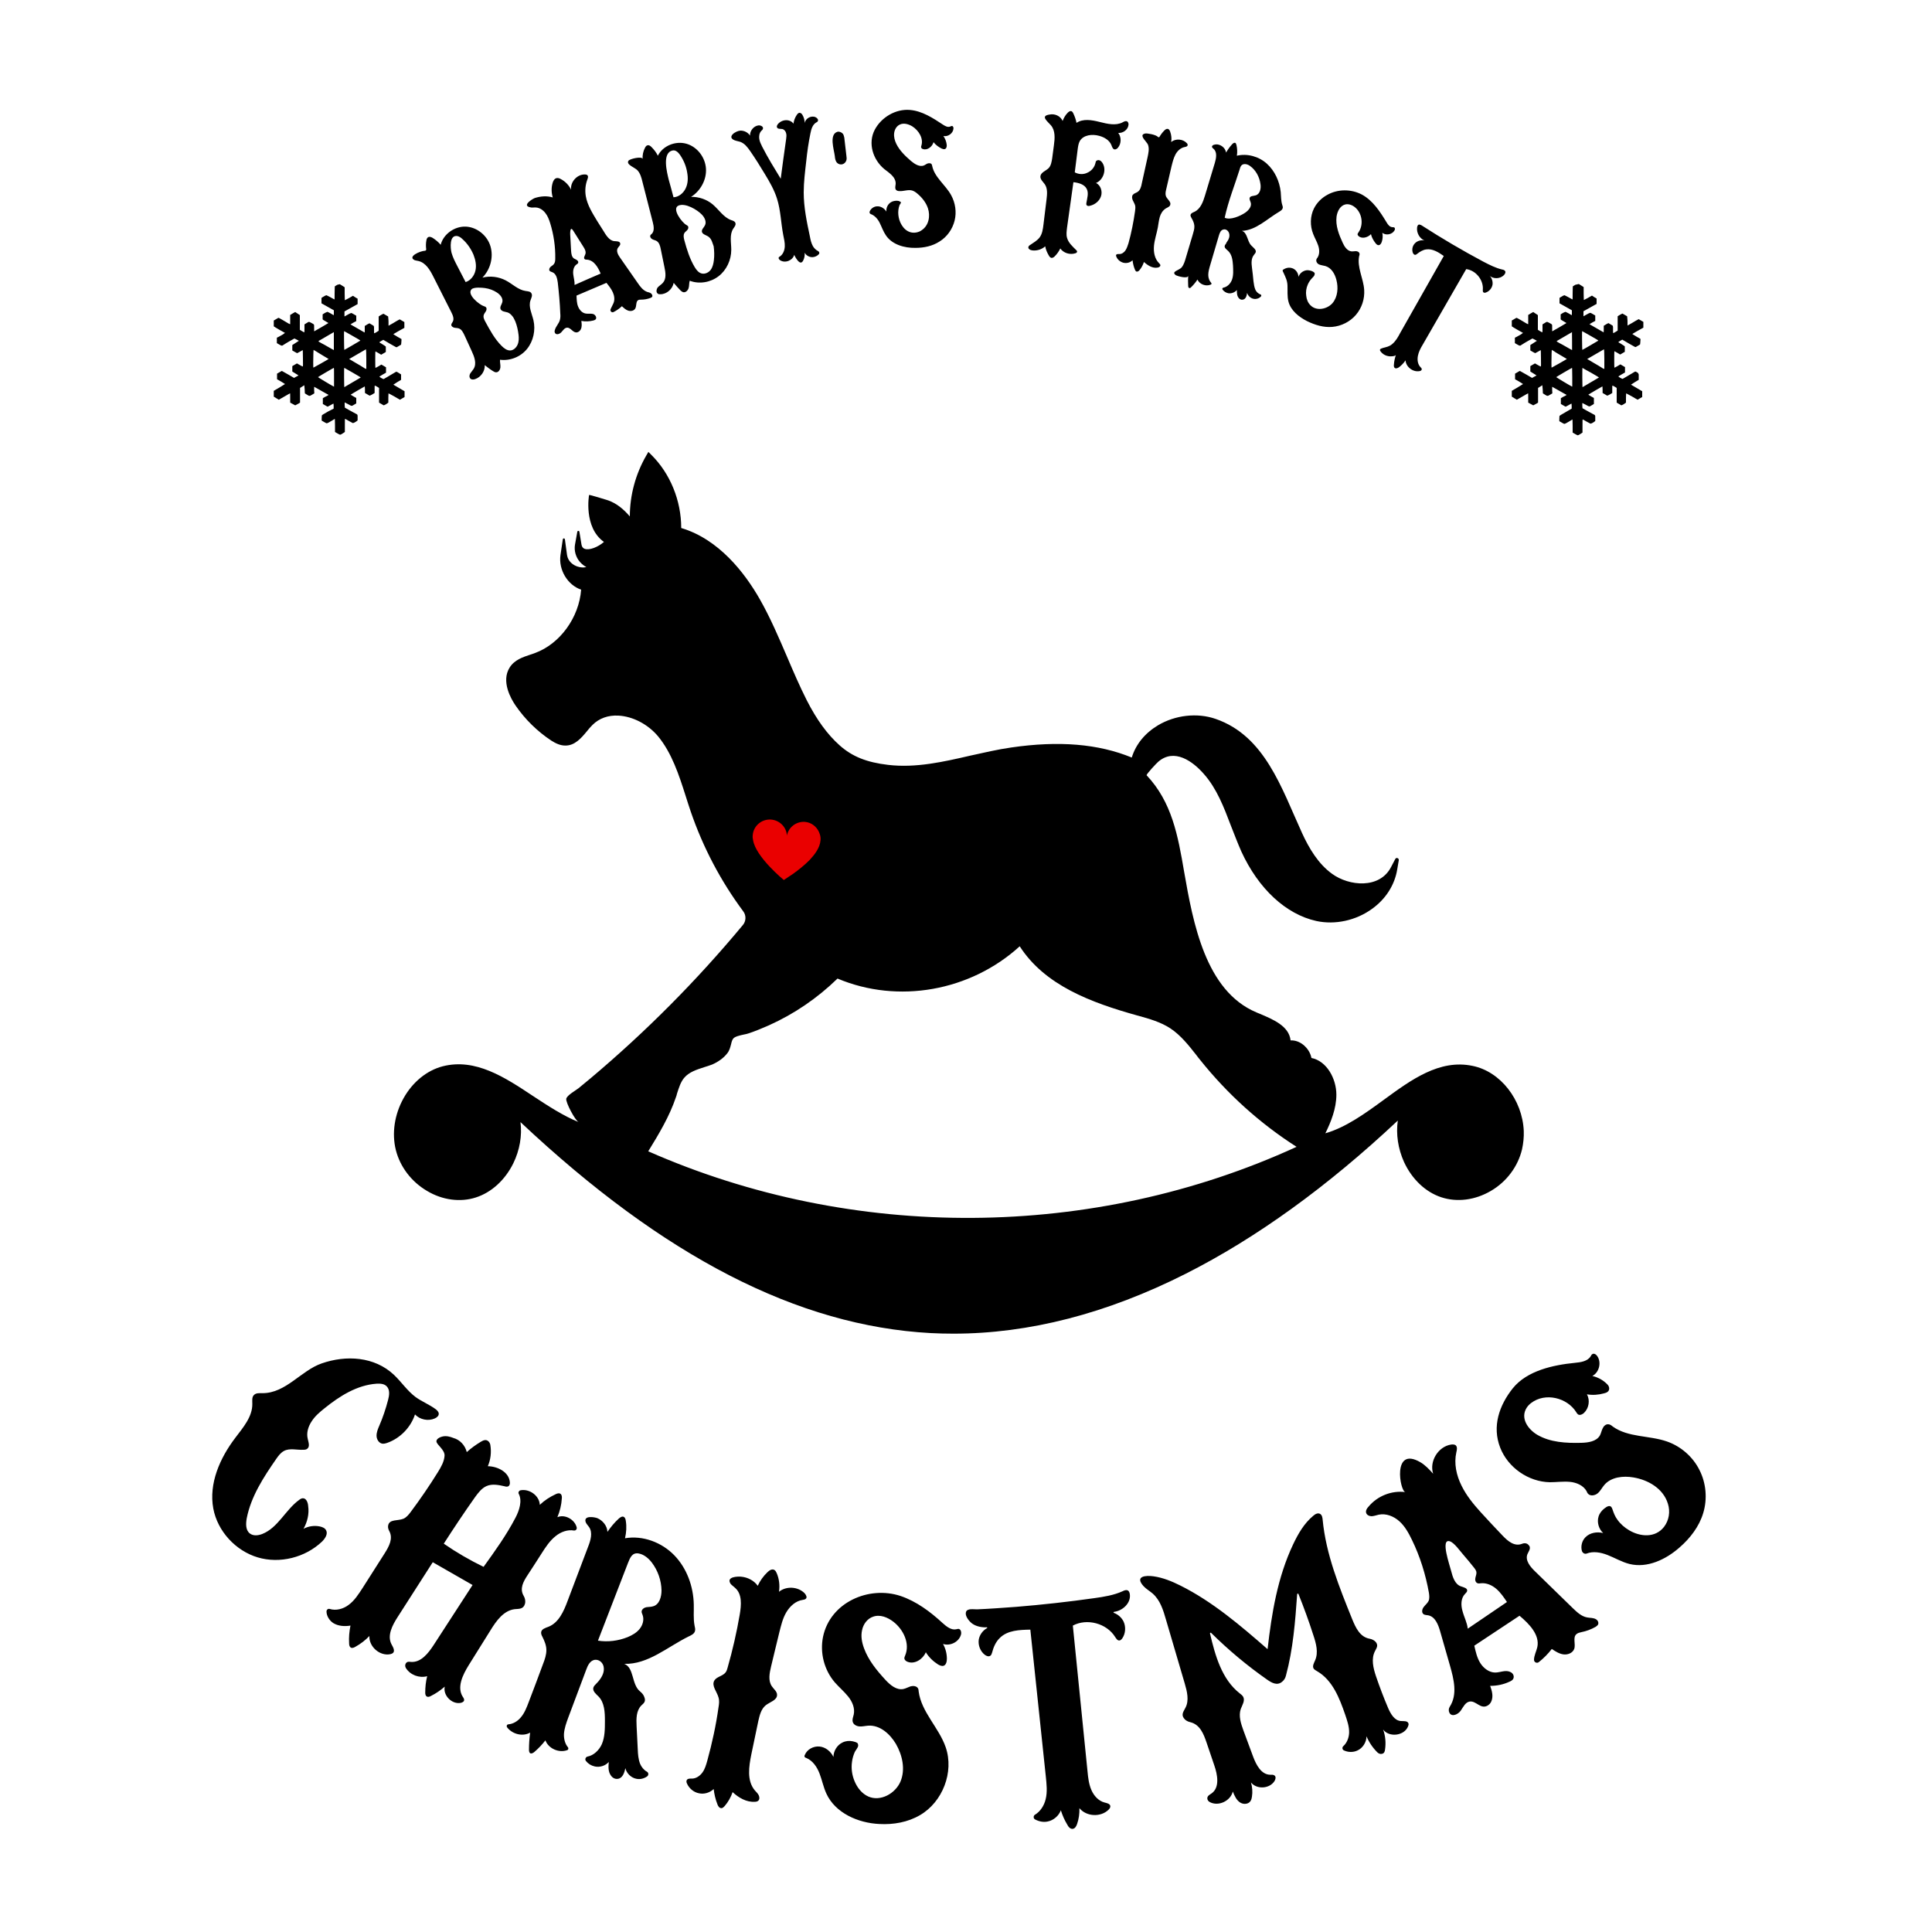 <?xml version="1.0" encoding="utf-8"?>
<!-- Generator: Adobe Illustrator 19.1.0, SVG Export Plug-In . SVG Version: 6.00 Build 0)  -->
<svg version="1.1" id="Layer_1" xmlns="http://www.w3.org/2000/svg" xmlns:xlink="http://www.w3.org/1999/xlink" x="0px" y="0px"
	 width="1000px" height="1000px" viewBox="0 0 1000 1000" style="enable-background:new 0 0 1000 1000;" xml:space="preserve">
<style type="text/css">
	.st0{fill:#EA0000;}
</style>
<g>
	<path d="M815.4,147.4c-0.7,0.4-1.2,0.7-1.3,0.8c0,0-0.1,1.6-0.1,3.5s0,3.4-0.1,3.3c-1.2-0.7-4-2.2-4.2-2.2s-1.1,0.5-1.9,1l-0.6,0.4
		v1.4v1.4l3.2,1.8l3.2,1.8v1.3c0,1.2,0,1.3-0.1,1.2c-0.1,0-0.8-0.4-1.6-0.9c-0.8-0.4-1.5-0.8-1.6-0.8c-0.2,0-1.3,0.5-2,1l-0.5,0.3
		v1.2c0,0.7,0,1.3,0,1.4c0,0.1,0.6,0.5,1.5,1c0.8,0.5,1.5,0.9,1.5,0.9s-1.7,1-3.7,2.2l-3.7,2.1v-1.7c0-1.5,0-1.7-0.2-1.9
		c-0.3-0.3-2.2-1.3-2.4-1.3c-0.3,0-0.7,0.2-1.6,0.8l-0.8,0.5v2c0,1.1,0,2-0.1,2.1c0,0-0.6-0.2-1.2-0.6l-1.1-0.7v-3.8v-3.8l-1.2-0.8
		l-1.2-0.8l-0.9,0.5c-0.5,0.3-1.1,0.6-1.3,0.8L791,163v2.4v2.4l-0.3-0.1c-0.1,0-0.5-0.2-0.8-0.4c-0.8-0.5-4.7-2.8-4.9-2.8
		c-0.1,0-0.7,0.3-1.3,0.7l-1.2,0.7v1.5v1.5l0.9,0.6c1,0.6,2.5,1.5,4,2.3l0.9,0.5l-0.4,0.3c-0.4,0.4-1.2,0.8-2.8,1.7l-1,0.5v1.4v1.4
		l1.2,0.7c1.4,0.8,1.4,0.8,2.4,0.1s5.4-3.2,5.5-3.2c0,0,0.6,0.3,1.2,0.6l1.1,0.6l-1.7,1.1l-1.7,1.1v1.4v1.4l1.2,0.7
		c0.7,0.4,1.3,0.7,1.3,0.7s0.7-0.4,1.5-0.8c0.8-0.5,1.4-0.8,1.4-0.8s0.1,1.9,0.1,4.3c0.1,3.4,0,4.2-0.1,4.2c-0.2,0-1.4-0.7-2.3-1.2
		l-0.7-0.4l-1.2,0.7l-1.2,0.7v1.4v1.4l1.6,1l1.6,1l-0.3,0.2c-0.1,0.1-0.7,0.4-1.1,0.6l-0.9,0.5l-3.1-1.8c-1.7-1-3.2-1.8-3.2-1.8
		c-0.1,0-0.7,0.3-1.3,0.7l-1.2,0.7v1.4v1.5l2.1,1.2c1.1,0.7,2,1.2,2,1.3c0,0-1.3,0.8-2.9,1.8l-2.9,1.7v1.5v1.5l1.3,0.8l1.3,0.8
		l2.8-1.6c1.6-0.9,2.9-1.7,3-1.7s0.1,0.2,0.1,2.4v2.4l1.3,0.7l1.3,0.7l0.4-0.2c0.2-0.1,0.8-0.4,1.3-0.7l0.8-0.5v-3.8v-3.8l1.1-0.7
		c0.6-0.4,1.1-0.7,1.1-0.7s0.1,0.9,0.2,2.1l0.1,2.1l1.1,0.7c1.3,0.8,1.3,0.8,2.8-0.1l1-0.6l-0.1-1.7c0-1,0-1.7,0-1.7
		c0.1,0,2.1,1.2,5.5,3.1l2,1.1l-0.3,0.2c-0.1,0.1-0.8,0.5-1.5,0.8l-1.2,0.7v1.5v1.5l1.2,0.7c0.7,0.4,1.2,0.7,1.3,0.7
		c0,0,0.7-0.4,1.5-0.8c0.8-0.5,1.5-0.8,1.5-0.8s0.1,0.6,0.1,1.3v1.3l-3.1,1.8c-2.3,1.3-3.1,1.8-3.2,2c0,0.1-0.1,0.8-0.1,1.5v1.2
		l1.2,0.7c0.6,0.4,1.3,0.7,1.4,0.7c0.3,0,1.5-0.6,2.9-1.5c0.7-0.4,1.3-0.8,1.3-0.8s0.1,1.5,0.1,3.4v3.4l1.2,0.7
		c0.7,0.4,1.3,0.7,1.4,0.7c0.3,0,1.1-0.4,1.9-1l0.6-0.4v-3.4c0-2.5,0-3.4,0.1-3.4s1,0.5,2,1.1c1.1,0.6,2,1.1,2.1,1.1
		c0.2,0,1.1-0.4,1.9-1l0.5-0.4v-1.4c0-1.6,0.1-1.6-1.2-2.2c-0.4-0.2-1.8-1-3.1-1.7l-2.3-1.3L819,210c0-0.7,0-1.3,0-1.4
		c0,0,0.9,0.4,1.8,0.9c2,1.1,1.7,1.1,3.2,0.2l1-0.6v-1.4V206l-1.4-0.8c-0.8-0.5-1.5-0.9-1.5-0.9c0-0.1,7.2-4.3,7.3-4.3
		c0,0,0.1,0.8,0.1,1.7v1.7l1.2,0.7l1.2,0.7l0.5-0.2c0.3-0.1,0.8-0.4,1.3-0.7l0.8-0.5v-1.9c0-1.7,0-1.9,0.1-1.9
		c0.2,0,0.8,0.3,1.6,0.8l0.6,0.4v3.8v3.8l1.2,0.7l1.2,0.7l0.5-0.2c0.3-0.1,0.8-0.4,1.2-0.7l0.7-0.5V206c0-1.3,0.1-2.4,0.1-2.4
		s1.4,0.7,3,1.6l2.9,1.7l1.2-0.7l1.2-0.7V204v-1.5l-2.9-1.7c-1.6-0.9-2.9-1.7-2.9-1.7s0.9-0.6,2-1.3l2-1.2v-1.4v-1.4l-0.4-0.8
		c-0.6-0.4-1.2-0.7-1.3-0.7s-0.6,0.2-1,0.5c-0.5,0.3-1.9,1.1-3.2,1.9l-2.4,1.4l-0.4-0.1c-0.5-0.2-1.5-0.8-1.7-1s-0.3-0.1,1.7-1.3
		l1.6-0.9v-1.4V190l-1.2-0.7l-1.2-0.7l-1.5,0.9c-0.8,0.5-1.5,0.8-1.6,0.8c-0.1-0.1-0.1-8.4,0-8.5c0,0,0.7,0.3,1.5,0.8l1.5,0.9
		l1.2-0.7l1.2-0.7v-1.4v-1.4l-0.5-0.4c-0.3-0.2-1.1-0.7-1.7-1.1c-1-0.5-1.2-0.7-1.1-0.8c0.2-0.2,1.9-1.2,2-1.2c0,0,1.6,0.9,3.4,2
		c3.3,1.9,3.3,1.9,3.6,1.8c0.1-0.1,0.7-0.4,1.2-0.7l1-0.6l0.1-0.8c0-0.4,0.1-1.1,0.1-1.4v-0.7l-2.1-1.2c-1.1-0.7-2.1-1.3-2.1-1.3
		c0-0.1,1.3-0.8,2.8-1.7l2.9-1.6v-1.5v-1.5l-1.2-0.7l-1.2-0.7l-0.6,0.3c-0.3,0.2-1.7,0.9-2.9,1.7c-1.3,0.7-2.3,1.3-2.3,1.3
		s0-0.6,0-1.3s0-1.8-0.1-2.4l-0.1-1.1L841,163l-1.2-0.7l-0.7,0.3c-0.4,0.2-0.9,0.5-1.2,0.7l-0.6,0.4v3.7v3.7l-1.1,0.7
		c-0.8,0.5-1.1,0.6-1.2,0.6c-0.1-0.1-0.1-0.7-0.1-1.9c0-2.1,0.1-1.8-1.1-2.5c-0.4-0.2-0.9-0.5-1-0.6c-0.3-0.2-0.3-0.2-0.8,0.1
		c-0.3,0.1-0.9,0.5-1.2,0.7l-0.7,0.4v1.7c0,1,0,1.7-0.1,1.7c-0.2-0.1-7.3-4.2-7.3-4.2s0.7-0.4,1.5-0.9l1.5-0.8v-1.4v-1.4l-1.2-0.7
		c-0.6-0.4-1.3-0.7-1.4-0.7c-0.2,0-1.3,0.5-2.6,1.3c-0.5,0.3-0.9,0.5-0.9,0.5s0-0.6,0-1.3v-1.3l3.4-1.9l3.4-1.9v-1.4v-1.4l-1.2-0.7
		L824,153l-2.1,1.2c-1.3,0.7-2.1,1.1-2.1,1.1c0-0.1-0.1-1.6-0.1-3.4v-3.3l-0.9-0.6c-0.5-0.3-1.1-0.7-1.3-0.8l-0.3-0.2L815.4,147.4z
		 M823.2,173.8c2.3,1.3,4.2,2.4,4.1,2.5c-0.1,0.1-8.3,4.9-8.3,4.8c-0.1-0.1-0.2-9.7-0.1-9.7C819,171.4,820.9,172.5,823.2,173.8z
		 M813.7,176.5c0,2.6,0,4.7,0,4.7s-1.2-0.6-2.7-1.5s-3.2-1.8-3.8-2.1c-1.1-0.6-1.6-0.9-1.4-1.1c0.1-0.1,7.8-4.5,7.9-4.6
		C813.6,171.8,813.7,173.9,813.7,176.5z M830.4,185.8c0,2.8,0,5,0,5.1c-0.1,0.1-0.7-0.1-1.5-0.7c-0.5-0.3-2.4-1.5-4.2-2.5l-3.2-1.9
		l0.6-0.3c0.3-0.2,2.3-1.3,4.3-2.5c2.1-1.2,3.8-2.2,3.8-2.2C830.3,180.8,830.4,183,830.4,185.8z M808.3,184.2
		c1.5,0.9,2.7,1.6,2.7,1.6c0,0.1-7.8,4.5-7.9,4.5c-0.1,0-0.1-4.8,0-7.4l0.1-1.8l1.2,0.7C805,182.3,806.8,183.3,808.3,184.2z
		 M813.8,195.2v4.9l-0.3-0.1c-1.4-0.7-8-4.7-8-4.8s8-4.8,8.2-4.8C813.7,190.4,813.8,192.5,813.8,195.2z M823.5,192.9
		c3.2,1.8,4.2,2.5,4.1,2.5c-0.1,0.1-6.6,3.9-8.5,5c0,0-0.1-2.2-0.1-5c0-3,0-5,0.1-5C819.1,190.5,821.1,191.6,823.5,192.9z
		 M174.6,147.4c-0.7,0.4-1.2,0.7-1.3,0.8c0,0-0.1,1.6-0.1,3.5s0,3.4-0.1,3.3c-1.2-0.7-4-2.2-4.2-2.2s-1.1,0.5-1.9,1l-0.6,0.4v1.4
		v1.4l3.2,1.8l3.2,1.8v1.3c0,1.2,0,1.3-0.1,1.2c-0.1,0-0.8-0.4-1.6-0.9c-0.8-0.4-1.5-0.8-1.6-0.8c-0.2,0-1.3,0.5-2,1l-0.5,0.3v1.2
		c0,0.7,0,1.3,0,1.4c0,0.1,0.6,0.5,1.5,1c0.8,0.5,1.5,0.9,1.5,0.9s-1.7,1-3.7,2.2l-3.7,2.1v-1.7c0-1.5,0-1.7-0.2-1.9
		c-0.3-0.3-2.2-1.3-2.4-1.3c-0.3,0-0.7,0.2-1.6,0.8l-0.8,0.5v2c0,1.1,0,2-0.1,2.1c0,0-0.6-0.2-1.2-0.6l-1.1-0.7v-3.8v-3.8l-1.2-0.8
		l-1.2-0.8l-0.9,0.5c-0.5,0.3-1.1,0.6-1.3,0.8l-0.4,0.2v2.4v2.4l-0.3-0.1c-0.1,0-0.5-0.2-0.8-0.4c-0.8-0.5-4.7-2.8-4.9-2.8
		c-0.1,0-0.7,0.3-1.3,0.7l-1.2,0.7v1.5v1.5l0.9,0.6c1,0.6,2.5,1.5,4,2.3l0.9,0.5l-0.4,0.3c-0.4,0.4-1.2,0.8-2.8,1.7l-1,0.5v1.4v1.4
		l1.2,0.7c1.4,0.8,1.4,0.8,2.4,0.1s5.4-3.2,5.5-3.2c0,0,0.6,0.3,1.2,0.6l1.1,0.6l-1.7,1.1l-1.7,1.1v1.4v1.4l1.2,0.7
		c0.7,0.4,1.3,0.7,1.3,0.7s0.7-0.4,1.5-0.8c0.8-0.5,1.4-0.8,1.4-0.8s0.1,1.9,0.1,4.3c0.1,3.4,0,4.2-0.1,4.2c-0.2,0-1.4-0.7-2.3-1.2
		l-0.7-0.4l-1.2,0.7l-1.2,0.7v1.4v1.4l1.6,1l1.6,1l-0.3,0.2c-0.1,0.1-0.7,0.4-1.1,0.6l-0.9,0.5l-3.1-1.8c-1.7-1-3.2-1.8-3.2-1.8
		s-0.7,0.3-1.3,0.7l-1.2,0.7v1.4v1.5l2.1,1.2c1.1,0.7,2,1.2,2,1.3c0,0-1.3,0.8-2.9,1.8l-2.9,1.7v1.5v1.5l1.3,0.8l1.3,0.8l2.8-1.6
		c1.6-0.9,2.9-1.7,3-1.7s0.1,0.2,0.1,2.4v2.4l1.3,0.7l1.3,0.7l0.4-0.2c0.2-0.1,0.8-0.4,1.3-0.7l0.8-0.5v-3.8v-3.8l1.1-0.7
		c0.6-0.4,1.1-0.7,1.1-0.7s0.1,0.9,0.2,2.1l0.1,2.1l1.1,0.7c1.3,0.8,1.3,0.8,2.8-0.1l1-0.6l-0.1-1.7c0-1,0-1.7,0-1.7
		c0.1,0,2.1,1.2,5.5,3.1l2,1.1l-0.3,0.2c-0.1,0.1-0.8,0.5-1.5,0.8l-1.2,0.7v1.5v1.5l1.2,0.7c0.7,0.4,1.2,0.7,1.3,0.7
		c0,0,0.7-0.4,1.5-0.8c0.8-0.5,1.5-0.8,1.5-0.8s0.1,0.6,0.1,1.3v1.3l-2.9,1.5c-2.3,1.3-3.1,1.8-3.2,2c0,0.1-0.1,0.8-0.1,1.5v1.2
		l1.2,0.7c0.6,0.4,1.3,0.7,1.4,0.7c0.3,0,1.5-0.6,2.9-1.5c0.7-0.4,1.3-0.8,1.3-0.8s0.1,1.5,0.1,3.4v3.4l1.2,0.7
		c0.7,0.4,1.3,0.7,1.4,0.7c0.3,0,1.1-0.4,1.9-1l0.6-0.4v-3.4c0-2.5,0-3.4,0.1-3.4s1,0.5,2,1.1c1.1,0.6,2,1.1,2.1,1.1
		c0.2,0,1.1-0.4,1.9-1l0.5-0.4v-1.4c0-1.6,0.1-1.6-1.2-2.2c-0.4-0.2-1.8-1-3.1-1.7l-2.3-1.3l-0.1-1.3c0-0.7,0-1.3,0-1.4
		c0,0,0.9,0.4,1.8,0.9c2,1.1,1.7,1.1,3.2,0.2l1-0.6v-1.4V206l-1.4-0.8c-0.8-0.5-1.5-0.9-1.5-0.9c0-0.1,7.2-4.3,7.3-4.3
		c0,0,0.1,0.8,0.1,1.7v1.7l1.2,0.7l1.2,0.7l0.5-0.2c0.3-0.1,0.8-0.4,1.3-0.7l0.8-0.5v-1.9c0-1.7,0-1.9,0.1-1.9
		c0.2,0,0.8,0.3,1.6,0.8l0.6,0.4v3.8v3.8l1.2,0.7l1.2,0.7l0.5-0.2c0.3-0.1,0.8-0.4,1.2-0.7l0.7-0.5V206c0-1.3,0.1-2.4,0.1-2.4
		s1.4,0.7,3,1.6l2.9,1.7l1.2-0.7l1.2-0.7V204v-1.5l-2.9-1.7c-1.6-0.9-2.9-1.7-2.9-1.7s0.9-0.6,2-1.3l2-1.2v-1.4v-1.4l-1.1-0.7
		c-0.6-0.4-1.2-0.7-1.3-0.7s-0.6,0.2-1,0.5c-0.5,0.3-1.9,1.1-3.2,1.9l-2.4,1.4l-0.4-0.1c-0.5-0.2-1.5-0.8-1.7-1s-0.3-0.1,1.7-1.3
		l1.6-0.9v-1.4v-1.4l-1.2-0.7l-1.2-0.7l-1.5,0.9c-0.8,0.5-1.5,0.8-1.6,0.8c-0.1-0.1-0.1-8.4,0-8.5c0,0,0.7,0.3,1.5,0.8l1.5,0.9
		l1.2-0.7l1.2-0.7v-1.4v-1.4l-0.5-0.4c-0.3-0.2-1.1-0.7-1.7-1.1c-1-0.5-1.2-0.7-1.1-0.8c0.2-0.2,1.9-1.2,2-1.2c0,0,1.6,0.9,3.4,2
		c3.3,1.9,3.3,1.9,3.6,1.8c0.1-0.1,0.7-0.4,1.2-0.7l1-0.6l0.1-0.8c0-0.4,0.1-1.1,0.1-1.4v-0.7l-2.1-1.2c-1.1-0.7-2.1-1.3-2.1-1.3
		c0-0.1,1.3-0.8,2.8-1.7l2.9-1.6v-1.5v-1.5l-1.2-0.7l-1.2-0.7l-0.6,0.3c-0.3,0.2-1.7,0.9-2.9,1.7c-1.3,0.7-2.3,1.3-2.3,1.3
		s0-0.6,0-1.3s0-1.8-0.1-2.4l-0.1-1.1l-1.2-0.7l-1.2-0.7l-0.7,0.3c-0.4,0.2-0.9,0.5-1.2,0.7l-0.6,0.4v3.7v3.7l-1.1,0.7
		c-0.8,0.5-1.1,0.6-1.2,0.6c-0.1-0.1-0.1-0.7-0.1-1.9c0-2.1,0.1-1.8-1.1-2.5c-0.4-0.2-0.9-0.5-1-0.6c-0.3-0.2-0.3-0.2-0.8,0.1
		c-0.3,0.1-0.9,0.5-1.2,0.7l-0.7,0.4v1.7c0,1,0,1.7-0.1,1.7c-0.2-0.1-7.3-4.2-7.3-4.2s0.7-0.4,1.5-0.9l1.5-0.8v-1.4v-1.4l-1.2-0.7
		c-0.6-0.4-1.3-0.7-1.4-0.7c-0.2,0-1.3,0.5-2.6,1.3c-0.5,0.3-0.9,0.5-0.9,0.5s0-0.6,0-1.3v-1.3l3.4-1.9l3.4-1.9V156v-1.4l-1.2-0.7
		l-1.2-0.8l-2.1,1.2c-1.3,0.7-2.1,1.1-2.1,1.1c0-0.1-0.1-1.6-0.1-3.4v-3.3l-0.9-0.6c-0.5-0.3-1.1-0.7-1.3-0.8l-0.3-0.2L174.6,147.4z
		 M182.4,173.8c2.3,1.3,4.2,2.4,4.1,2.5c-0.1,0.1-8.3,4.9-8.3,4.8c-0.1-0.1-0.2-9.7-0.1-9.7C178.2,171.4,180.1,172.5,182.4,173.8z
		 M172.8,176.5c0,2.6,0,4.7,0,4.7s-1.2-0.6-2.7-1.5s-3.2-1.8-3.8-2.1c-1.1-0.6-1.6-0.9-1.4-1.1c0.1-0.1,7.8-4.5,7.9-4.6
		C172.8,171.8,172.8,173.9,172.8,176.5z M189.6,185.8c0,2.8,0,5,0,5.1c-0.1,0.1-0.7-0.1-1.5-0.7c-0.5-0.3-2.4-1.5-4.2-2.5l-3.2-1.9
		l0.6-0.3c0.3-0.2,2.3-1.3,4.3-2.5s3.8-2.2,3.8-2.2C189.5,180.8,189.6,183,189.6,185.8z M167.4,184.2c1.5,0.9,2.7,1.6,2.7,1.6
		c0,0.1-7.8,4.5-7.9,4.5c-0.1,0-0.1-4.8,0-7.4l0.1-1.8l1.2,0.7C164.2,182.3,166,183.3,167.4,184.2z M172.9,195.2v4.9l-0.3-0.1
		c-1.4-0.7-8-4.7-8-4.8s8-4.8,8.2-4.8C172.9,190.4,172.9,192.5,172.9,195.2z M182.6,192.9c3.2,1.8,4.2,2.5,4.1,2.5
		c-0.1,0.1-6.6,3.9-8.5,5c0,0-0.1-2.2-0.1-5c0-3,0-5,0.1-5C178.3,190.5,180.3,191.6,182.6,192.9z M219.9,129.8
		c0.4,0,0.8-0.4,0.7-0.8c-0.2-1.5-0.2-3.1,0.1-4.6c0.1-0.7,0.4-1.4,1-1.7c0.7-0.3,1.5,0,2.2,0.4c1.6,1,3,2.2,4.2,3.6
		c1.4-5.6,7.3-9.7,13.1-9.4c5.8,0.3,11.1,4.7,12.7,10.3s-0.1,11.9-4.2,16.1c4-1,8.3-0.5,12,1.4c3.5,1.8,6.4,4.9,10.3,5.5
		c1.2,0.2,2.6,0.2,3.1,1.3c0.6,1.1-0.1,2.3-0.5,3.5c-1.2,3.3,0.7,6.9,1.5,10.3c1.2,5.1,0,10.8-3.3,14.9c-3.3,4.1-8.8,6.3-14,5.6
		c-0.1,1.3,0.3,2.6,0.2,3.9c-0.1,1.3-1,2.7-2.3,2.6c-0.5,0-1-0.3-1.5-0.6c-1.5-0.9-2.9-2-4.3-3.1c0.2,3.1-2,6.2-4.9,7.2
		c-0.8,0.3-1.9,0.4-2.5-0.2c-0.7-0.7-0.6-1.9-0.1-2.7s1.2-1.5,1.7-2.3c1.8-2.8,0.4-6.4-1-9.4c-1.2-2.7-2.5-5.4-3.7-8.1
		c-0.7-1.4-1.4-3-2.9-3.5c-0.8-0.3-1.6-0.2-2.4-0.4s-1.6-0.8-1.5-1.6c0.1-0.5,0.4-0.9,0.7-1.4c0.9-1.5,0.1-3.4-0.7-5
		c-3.1-6.1-6.2-12.3-9.3-18.4c-1.7-3.4-3.9-7.2-7.7-8.1c-0.7-0.2-1.4-0.2-2.1-0.5C210.9,132.8,217.4,129.9,219.9,129.8z M241,146
		c2.6-0.8,4.5-3.3,5.1-6s0-5.5-1-8.1c-1.3-3.1-3.3-6-5.8-8.2c-0.7-0.7-1.6-1.3-2.5-1.5c-4.3-0.8-3.7,6.2-3.1,8.6
		c0.7,2.5,1.9,4.8,3.1,7.1C238.2,140.6,239.6,143.3,241,146z M264.9,163.3c-0.6-0.7-1.3-1.3-2.2-1.6c-1.3-0.4-3-0.4-3.6-1.7
		c-0.5-1.2,0.6-2.4,0.9-3.6c0.5-2-1.1-3.9-2.8-5c-1.8-1.2-4-2-6.2-2.3c-1.5-0.2-5.6-0.6-6.9,0.6c-2.7,2.7,4.1,8.1,6.4,8.8
		c0.4,0.1,0.7,0.2,1,0.5c0.5,0.5,0.4,1.4,0,2.1s-0.9,1.2-1.1,1.9c-0.4,1.2,0.2,2.4,0.8,3.5c2.4,4.4,4.8,8.9,8.4,12.5
		c1.2,1.2,2.7,2.4,4.4,2.4s3.2-1.4,3.9-3c0.7-1.6,0.7-3.4,0.5-5.1c-0.3-2.4-0.8-4.8-1.7-7C266.2,165.2,265.7,164.1,264.9,163.3z
		 M286.1,102.2c-0.7-2.4-0.8-5-0.1-7.4c0.3-1.1,0.9-2.3,2-2.6c0.8-0.2,1.6,0.1,2.3,0.5c2.3,1.2,4.2,3.2,5.3,5.5
		c-0.5-4,3.1-8,7.1-7.9c0.6,0,1.2,0.1,1.5,0.6s0.1,1.2-0.1,1.8c-1.1,2.8-1.4,5.8-0.9,8.8c0.8,4.7,3.5,8.9,5.9,12.9
		c1,1.6,2,3.2,3.1,4.9c1.3,2.1,3,5.2,5.7,5.5c1.2,0.1,2.8,0,3.1,1.1c0.3,1-0.8,1.7-1.3,2.6c-0.8,1.5,0.2,3.4,1.2,4.8
		c3.1,4.4,6.1,8.8,9.2,13.2c1.3,1.9,2.7,3.8,4.9,4.6c0.7,0.2,1.4,0.3,2,0.8s0.9,1.3,0.5,1.8c-0.2,0.2-0.5,0.4-0.8,0.5
		c-1.6,0.6-3.2,0.9-4.9,0.9c-0.5,0-1,0-1.4,0.2c-1.4,0.7-0.8,3-1.6,4.4c-0.7,1.2-2.3,1.5-3.6,1.1s-2.3-1.4-3.3-2.3
		c-1.3,1.2-2.7,2.2-4.3,3c-0.9,0.5-1.9-0.4-1.6-1.4c0.4-1,1.1-2.1,1.5-3.1c0.8-1.8,0.5-3.9-0.3-5.7s-2.1-3.4-3.3-4.9l-15.5,6.6
		c0.1,1.9,0.1,3.9,0.8,5.6c0.7,1.8,2.1,3.4,4,3.7c1.2,0.2,2.5-0.1,3.7,0.2s2.2,1.9,1.4,2.8c-0.3,0.3-0.8,0.5-1.2,0.6
		c-2,0.5-4.2,0.6-6.2,0.2c0.2,1.5,0.4,3-0.3,4.4c-0.4,0.7-1,1.3-1.8,1.5c-2.2,0.5-3.2-2.4-5.2-2.4c-1.3,0-2.1,1.3-3,2.3
		s-2.6,1.6-3.3,0.5c-0.3-0.5-0.3-1-0.1-1.6c0.5-1.9,2.1-3.3,2.6-5.2c0.3-1.1,0.3-2.2,0.2-3.3c-0.2-5.4-0.7-10.8-1.3-16.1
		c-0.3-2.1-0.8-4.5-2.8-5.3c-0.5-0.2-1-0.3-1.4-0.7c-0.5-0.6-0.1-1.5,0.4-2s1.2-0.8,1.7-1.4c0.7-0.8,0.8-1.9,0.8-3
		c0.1-6.2-0.8-12.3-2.6-18.2c-0.6-1.9-1.3-3.8-2.5-5.3c-1.2-1.6-3-2.8-4.9-2.9c-1-0.1-2,0.2-3-0.1c-4.3-0.9,0.9-4.2,2.4-4.8
		C279.9,101.5,283.2,101.3,286.1,102.2z M297.4,147.5c4.5-2,9-4,13.5-5.9c-0.7-1.6-1.5-3.3-2.6-4.6c-1.1-1.4-2.7-2.5-4.5-2.6
		c-0.4,0-0.9,0-1.2-0.3c-0.7-0.6,0.1-1.7,0.4-2.6c0.4-1.3-0.3-2.6-1-3.7c-1.8-2.8-3.5-5.6-5.3-8.4c-1.9-3-1.6,2.3-1.5,3.2
		c0.1,2.4,0.3,4.9,0.4,7.3c0.1,1.4,0.3,3.1,1.5,3.9c0.5,0.3,1.1,0.5,1.6,0.9c0.5,0.3,0.8,1,0.5,1.5c-0.2,0.3-0.4,0.4-0.7,0.6
		c-1.6,1.1-2,3.2-1.8,5.1C296.9,143.7,297.5,145.6,297.4,147.5z M332.6,82.3c-0.1-2,0.3-4,1.2-5.7c0.3-0.6,0.7-1.3,1.4-1.4
		c0.8-0.2,1.5,0.4,2,0.9c1.3,1.3,2.5,2.8,3.3,4.5c2.6-5.2,9.2-7.8,14.8-6.2c5.6,1.6,9.7,7,10.1,12.8s-2.8,11.6-7.7,14.7
		c4-0.1,8.1,1.3,11.2,3.9c3.2,2.7,5.6,6.7,9.5,8.1c0.9,0.3,1.9,0.6,2.2,1.4c0.5,1.1-0.5,2.2-1.1,3.1c-2,3.1-1,7.2-1,10.9
		c0,5.2-2.4,10.5-6.6,13.7s-10,4.2-14.9,2.3c-0.4,1.3-0.2,2.6-0.6,3.9c-0.4,1.2-1.6,2.4-2.9,2c-0.5-0.2-0.9-0.5-1.3-0.9
		c-1.2-1.2-2.4-2.6-3.5-3.9c-0.6,3.2-3.6,5.9-6.9,5.9c-0.5,0-1,0-1.3-0.3c-1-0.6-0.8-2.2-0.1-3.2c0.8-0.9,1.9-1.5,2.7-2.4
		c1.9-2.1,1.4-5.4,0.8-8.2c-0.6-3.1-1.3-6.2-1.9-9.3c-0.3-1.6-0.8-3.4-2.2-4.2c-0.7-0.4-1.5-0.5-2.2-0.9s-1.3-1.2-1-1.9
		c0.1-0.4,0.5-0.6,0.8-0.9c1.4-1.5,1-3.9,0.5-5.9c-1.8-7-3.6-14.1-5.4-21.1c-0.5-2.1-1.1-4.3-2.6-5.9c-1.3-1.4-6-2.9-4.6-4.9
		C325.9,82.2,332.5,80.7,332.6,82.3z M348.6,102.1c2.7-0.1,5.1-2.1,6.3-4.6c1.2-2.5,1.3-5.3,0.8-8.1c-0.5-3.3-1.8-6.4-3.7-9.2
		c-0.9-1.3-2.3-2.7-3.9-2.3c-5.6,1.2-2.8,11.6-2,15C347,96,347.8,99.1,348.6,102.1z M368.2,124.3c-0.4-0.8-1-1.5-1.8-2
		c-1.2-0.7-2.9-1.1-3.1-2.4c-0.2-1.2,1.1-2.2,1.6-3.3c0.9-1.8-0.2-4.1-1.7-5.6c-2.3-2.4-8.4-6.1-12-4.6c-3.7,1.6,1.8,8.8,4,10
		c0.3,0.2,0.7,0.4,0.9,0.7c0.4,0.6,0.1,1.5-0.4,2c-0.5,0.6-1.2,1-1.5,1.6c-0.6,1.1-0.3,2.4,0,3.6c1.3,4.8,2.8,9.7,5.4,14
		c0.9,1.5,2.1,3,3.8,3.3c1.7,0.3,3.5-0.6,4.5-2s1.4-3.2,1.6-4.9c0.3-2.4,0.2-4.8-0.1-7.2C369,126.5,368.7,125.3,368.2,124.3z
		 M410.7,64c0.2-1.6,0.8-3.2,1.7-4.5c0.4-0.6,0.9-1.2,1.6-1.1c0.6,0.1,1,0.5,1.3,1c0.8,1.3,1.2,2.8,1.2,4.3c0.4-2.5,3.5-4.1,5.7-3
		c0.8,0.4,1.5,1.2,1.1,2c-0.2,0.4-0.6,0.6-1,0.8c-1.7,1.1-2.4,3.3-2.8,5.4c-1,4.8-1.7,9.7-2.2,14.6c-0.6,5.3-1.3,10.7-1.3,16.1
		c0,7.7,1.6,15.3,3.2,22.8c0.3,1.7,0.7,3.4,1.5,4.9c0.6,1.1,1.6,2.1,2.8,2.7c0.6,0.3,0.8,1.1,0.3,1.6c-0.8,0.9-2,1.4-3.1,1.5
		c-1.7,0.1-3.4-0.8-4.2-2.3c0.1,1.3-0.1,2.7-0.7,3.9c-0.3,0.6-0.7,1.2-1.3,1.2c-0.5,0-1-0.4-1.3-0.7c-0.9-1-1.6-2.1-2.1-3.3
		c-0.8,2.9-4.7,4.5-7.3,2.8c-0.5-0.3-1-1-0.7-1.5c0.1-0.2,0.3-0.3,0.5-0.4c1.7-1.1,2.5-3.2,2.6-5.2s-0.4-4-0.8-6
		c-1.2-6.2-1.3-12.7-3.2-18.7c-1.4-4.5-3.8-8.7-6.3-12.8c-2.4-4-4.9-8-7.6-11.9c-1.4-2-2.9-4-5.2-4.8c-0.9-0.3-1.9-0.4-2.9-0.8
		c-4.2-1.7,0.6-4.9,3.1-5c2,0,3.9,1,4.9,2.6c-0.1-2.5,1.9-5,4.4-5.3c1.1-0.1,2.6,0.6,2.3,1.7c-0.1,0.5-0.5,0.8-0.9,1.2
		c-1,1.1-1.2,2.7-1,4.1s0.9,2.8,1.5,4c2.9,5.7,6.3,11.2,9.6,16.6c0.9-6.8,1.8-13.7,2.8-20.5c0.1-1,0.3-2,0-3c-0.2-1-0.9-1.9-1.9-2.2
		c-1-0.2-2.3,0.1-2.8-0.8c-0.3-0.5,0-1.1,0.3-1.6C404.7,61.6,408.9,61.5,410.7,64z M436.9,70.8c0.1,0.4,0.2,0.9,0.2,1.3
		c0.3,2.9,0.7,5.7,1,8.6c0.1,0.7,0.2,1.5,0,2.2c-0.3,1-1,1.8-2,2.1c-1,0.3-2.1,0-2.8-0.7c-0.9-0.9-1.1-2.3-1.2-3.5
		c-0.4-3.3-3.1-11.3,1.4-12.6c1.1-0.2,2.2,0.3,2.9,1.2C436.6,69.8,436.8,70.3,436.9,70.8z M466.3,104.8c0,0.5-0.5,0.9-0.7,1.4
		c-0.3,0.8-0.5,1.6-0.6,2.5c-0.2,1.7,0,3.4,0.5,5.1c1.2,3.8,4.3,7.4,8.9,6.5c0.9-0.2,1.8-0.5,2.6-1.1c3.8-2.5,4.6-7.4,3.3-11.4
		c-1-3-3.1-5.6-5.5-7.6c-0.8-0.7-1.7-1.3-2.7-1.6c-2.2-0.6-4.4,0.5-6.7,0.3c-0.6,0-1.2-0.2-1.6-0.6c-0.7-0.8-0.3-2.1-0.2-3.1
		c0.1-1.7-0.8-3.3-2-4.5s-2.6-2.2-3.9-3.2c-5.9-4.9-8.6-13.4-4.9-20.4c3.4-6.4,10.8-10.8,18.1-10.2c6.4,0.5,12,4.2,17.3,7.7
		c1.1,0.7,2.4,1.4,3.6,0.9c0.3-0.1,0.6-0.3,0.9-0.3c0.6,0,0.9,0.8,0.8,1.4c-0.2,2.4-2.8,4.3-5.2,3.8c0.9,1.3,1.5,2.8,1.7,4.4
		c0.1,0.9,0,1.9-0.8,2.3c-0.6,0.3-1.2,0-1.8-0.2c-1.6-0.8-3.1-1.9-4.2-3.3c-0.7,2.4-3.3,4.4-5.6,3.5c-0.4-0.1-0.7-0.4-0.8-0.8
		c-0.1-0.3,0-0.6,0.1-0.9c1.2-3.8-1.4-7.9-4.7-10c-2-1.2-4.5-1.9-6.5-0.9c-1.7,0.8-2.7,2.6-2.9,4.5s0.3,3.7,1.1,5.4
		c1.7,3.5,4.6,6.3,7.6,8.9c1.9,1.6,4.5,3.3,6.8,2.3c0.7-0.3,1.2-0.8,1.9-1s1.6-0.2,2,0.4c0.2,0.3,0.2,0.6,0.3,0.9
		c1.2,5.9,6.9,9.8,9.8,15.1c2.2,4,2.9,8.8,1.8,13.2c-1.1,4.4-3.9,8.4-7.8,10.8c-3.7,2.4-8.1,3.3-12.5,3.3c-5.7,0.1-12-1.7-15.2-6.4
		c-1.4-2-2.2-4.4-3.3-6.6c-1-2-2.6-3.8-4.6-4.5c-0.5-0.2-0.7-0.7-0.6-1.2c0.5-1.5,2.1-2.7,3.7-2.8c2-0.2,3.9,1,5,2.7
		c-0.2-1.9,0.7-3.8,2.3-4.8c0.9-0.6,2.1-0.8,3.1-0.8c0.5,0,1.3,0.1,1.7,0.5C466.2,104.4,466.3,104.6,466.3,104.8z M550,62.6
		c0.6-1.5,1.4-3,2.6-4.2c0.5-0.5,1.1-1,1.8-0.9c0.6,0.1,0.9,0.7,1.2,1.3c0.7,1.5,1.3,3.2,1.6,4.8c3.4-2.3,7.9-1.5,11.9-0.5
		c4,1,8.4,2.1,12,0.2c0.7-0.4,1.5-0.8,2.2-0.5s0.9,1.2,0.8,1.9c-0.3,2.5-2.9,4.3-5.3,4.1c1.7,2.2,1.6,5.5-0.1,7.6
		c-0.5,0.6-1.2,1.1-2,0.9c-0.8-0.3-1.1-1.3-1.4-2.1c-1-2.6-3.7-4.2-6.4-4.9c-3.6-1-8.1-0.5-10,2.7c-0.7,1.3-0.9,2.8-1.1,4.3
		c-0.5,4-1,7.9-1.5,11.9c2,1.1,4.5,1.2,6.5,0.2c2.1-0.9,3.7-2.8,4.2-5c0.1-0.3,0.1-0.5,0.2-0.8c0.4-0.7,1.3-0.9,2-0.6
		s1.2,0.9,1.6,1.6c2,3.5,0.2,8.6-3.5,10.1c2.4,1.2,3.4,4.3,2.6,6.8c-0.8,2.5-3.1,4.4-5.7,5c-0.6,0.2-1.5,0.2-1.8-0.4
		c-0.2-0.3-0.1-0.7-0.1-1c0.4-2.5,1.3-5.1,0.2-7.3c-1.2-2.4-4.2-3.2-6.9-3.5c-1.1,7.8-2.2,15.7-3.3,23.5c-0.2,1.8-0.5,3.6,0,5.3
		c0.7,2.6,2.9,4.5,4.8,6.4c0.2,0.2,0.4,0.4,0.4,0.7c0,0.5-0.5,0.8-0.9,0.9c-2.8,0.9-6.1-0.1-7.8-2.5c-0.7,1.5-1.7,2.9-2.9,4.1
		c-0.4,0.4-1,0.8-1.6,0.8c-0.6-0.1-1.1-0.6-1.4-1.2c-0.9-1.5-1.6-3.1-1.9-4.8c-1.8,1.6-4.3,2.4-6.7,2.1c-1-0.1-2.3-0.8-2-1.8
		c0.1-0.4,0.5-0.8,0.9-1c1.7-1.2,3.6-2.2,4.9-3.9c1.4-1.9,1.7-4.3,2-6.7c0.5-4.4,1.1-8.7,1.6-13.1c0.3-2.6,0.6-5.5-0.9-7.7
		c-0.9-1.3-2.4-2.5-2.3-4.1c0.2-2.1,2.8-2.8,4.3-4.3c1.2-1.3,1.5-3.2,1.8-5c0.3-2.3,0.6-4.5,0.9-6.8c0.5-3.6,0.8-7.7-1.6-10.4
		c-1.7-2-5.6-4.8-0.7-5.5C545.9,58.7,548.9,60,550,62.6z M591.5,71c-0.4-0.9-0.2-1.6,1.3-1.9c0.7-0.2,5.4,0.5,6.6,1.8
		c0.2,0.2,0.5,0.2,0.7,0c0.7-1.2,1.5-2.3,2.5-3.3c0.5-0.5,1.1-1,1.8-0.9s1.1,0.9,1.3,1.5c0.6,1.7,0.8,3.5,0.5,5.3
		c2.3-1.9,6.1-1.6,8.1,0.6c0.3,0.3,0.5,0.7,0.4,1.1c-0.1,0.6-0.9,0.8-1.5,0.9c-2.1,0.4-3.8,2-4.8,3.9s-1.5,4-2,6
		c-0.9,4-1.9,8.1-2.8,12.1c-0.3,1.2-0.5,2.4-0.1,3.5c0.7,1.6,2.8,2.9,2.2,4.5c-0.3,0.9-1.4,1.3-2.3,1.8c-1.6,1-2.6,2.7-3.1,4.4
		c-0.5,1.8-0.7,3.6-1,5.4c-0.6,3.2-1.7,6.3-2,9.5c-0.3,3.2,0.3,6.7,2.6,9c0.3,0.3,0.6,0.6,0.7,1c0.1,0.7-0.7,1.2-1.4,1.3
		c-2.6,0.5-5.1-1.1-7.1-2.9c-0.5,1.5-1.2,2.9-2.2,4.1c-0.4,0.6-1.2,1.1-1.8,0.8c-0.3-0.2-0.5-0.5-0.6-0.8c-0.7-1.6-1.1-3.3-1.3-5
		c-1.2,1.2-3,1.7-4.7,1.3c-1.6-0.4-3.1-1.6-3.7-3.2c-0.1-0.2-0.2-0.5-0.1-0.8c0.2-0.6,1-0.5,1.7-0.5c1.3,0,2.5-0.9,3.2-2
		s1.1-2.4,1.5-3.6c1.5-5.4,2.6-11,3.4-16.6c0.1-1,0.3-2.1,0-3.1c-0.3-0.9-0.8-1.7-1.2-2.6s-0.5-2,0-2.7c0.6-0.8,1.6-1,2.4-1.5
		c1.5-0.9,2-2.8,2.3-4.5c1-4.5,2-9.1,3-13.6c0.4-2,0.9-4.1,0.3-6.1C594,74,592.1,72.4,591.5,71z M635.2,125c0.9-1.2,1.4-2.7,1-4.2
		c-0.4-1.4-1.7-2.4-3-2c-1.4,0.3-1.9,1.8-2.3,3.1c-1.5,5.1-3,10.2-4.5,15.3c-0.5,1.7-1,3.4-1,5.1c0,1.5,0.5,3,1.5,4.1
		c0.3,0.3,0.2,0.8-0.2,0.9c-2.5,1.1-5.8-0.1-6.9-2.6c-0.9,1.4-2,2.7-3.2,3.9c-0.3,0.3-0.6,0.6-1,0.5c-0.5-0.1-0.6-0.7-0.6-1.2
		c-0.1-1.7-0.1-3.5,0-5.2c-0.1,1.8-5.6,0.2-6.3-0.2c-2.9-2,1.7-2.5,3-4.2c1.1-1.4,1.6-3.2,2.1-4.9c1.2-4,2.4-8.1,3.6-12.1
		c0.4-1.4,0.9-2.9,0.8-4.4c-0.1-1.5-0.8-2.9-1.5-4.1c-0.2-0.4-0.5-0.9-0.5-1.4c0.1-1,1.2-1.4,2.1-1.8c3.1-1.5,4.4-5.1,5.4-8.4
		c1.7-5.6,3.4-11.3,5.1-16.9c0.7-2.4,1.3-5.5-0.6-7.2c-0.4-0.3-0.8-0.7-0.9-1.1c0-0.6,0.6-1,1.2-1.1c2.7-0.8,5.8,1.4,6.1,4.1
		c0.9-1.6,2-3.1,3.2-4.4c0.4-0.4,0.9-0.8,1.5-0.7c0.4,0.2,0.6,0.7,0.7,1.2c0.4,1.8,0.5,3.7,0.2,5.5c5.4-1.3,11.4,0.4,15.5,4.1
		s6.6,9.1,7.2,14.7c0.2,2.2,0.1,4.5,0.8,6.7c0.2,0.6,0.4,1.2,0.2,1.7c-0.2,0.8-1,1.3-1.8,1.8c-6.3,3.7-12,9.6-19.3,9.9
		c2.9,0.9,2.7,5.3,4.8,7.5c1,1.1,2.9,2.3,2.3,3.7c-0.2,0.5-0.6,0.8-0.9,1.3c-1.4,1.7-1.3,4.2-1,6.4c0.3,2.4,0.6,4.8,0.8,7.2
		c0.2,1.5,0.4,3,1,4.4c0.5,1.1,1.5,2,2.6,2.4c0.4,0.1,0.6,0.6,0.3,1c-0.9,1-2.3,1.5-3.6,1.3c-1.7-0.2-3.1-1.5-3.6-3.1
		c-0.2,1.4-0.6,3.2-2.2,3.5c-0.8,0.2-1.6-0.2-2.1-0.8c-1-1.2-1-2.7-1-4.2c-1,1.2-2.7,1.9-4.3,1.7c-1.2-0.2-2.4-0.9-3.1-1.9
		c-0.3-0.4-0.1-0.9,0.4-1c2.1-0.4,3.8-2.2,4.5-4.2c0.8-2.3,0.6-4.8,0.5-7.3c-0.2-2.7-0.5-5.6-2.5-7.5c-0.8-0.8-2-1.5-1.8-2.6
		c0.1-0.5,0.4-0.8,0.7-1.2C634.7,125.7,634.9,125.4,635.2,125z M633.9,112.7c2.9,1.4,8.1-0.9,10.6-2.6c1.9-1.3,3.6-3.4,2.8-5.5
		c-0.2-0.7-0.7-1.4-0.5-2.1c0.3-1.2,2-1,3.2-1.4c2.2-0.7,2.8-3.6,2.4-5.9c-0.5-3.6-2.4-7.2-5.4-9.3c-1.2-0.9-3-1.4-4.2-0.5
		c-0.6,0.5-0.9,1.3-1.1,2.1C639.1,95.8,635.7,104.2,633.9,112.7z M680.4,142.3c-0.2,0.7-1.1,1.4-1.5,1.9c-0.8,0.9-1.5,1.9-2,3.1
		c-0.8,1.8-1.1,3.9-0.8,5.8c0.2,1.9,0.9,3.7,2.3,5c3,3,8.5,2,11.3-1.2c2.7-3.2,3.1-8,2-12.1c-0.8-3.1-2.6-6.2-5.7-7.1
		c-1.1-0.3-2.2-0.4-3.2-0.8s-1.8-1.6-1.4-2.7c0.1-0.3,0.3-0.6,0.5-0.8c1.2-1.8,1.1-4.2,0.4-6.3c-0.7-2.1-1.8-3.9-2.6-6
		c-1.7-4.2-1.6-9.2,0.4-13.2c1.5-3,4-5.5,7-7.1c5.4-3,12.3-3,17.8-0.1c5.7,3.1,9.4,8.8,12.8,14.4c0.7,1.2,1.6,2.4,3,2.5
		c0.3,0,0.6,0,0.9,0.1c0.6,0.3,0.5,1.2,0.1,1.7c-1.2,2-4.4,2.6-6.2,1.1c0.3,1.6,0.2,3.2-0.3,4.7c-0.3,0.8-0.8,1.7-1.7,1.7
		c-0.6,0-1.1-0.5-1.5-1c-1.1-1.4-2-3-2.4-4.7c-1.6,1.7-4.6,2.6-6.4,1c-0.2-0.2-0.4-0.4-0.5-0.7c-0.1-0.5,0.2-0.9,0.5-1.3
		c2.6-3.8,1.9-9.5-1.5-12.6c-1.4-1.3-3.4-2.2-5.3-1.8c-2.7,0.6-4.2,3.5-4.6,6.3c-0.6,4.7,1.2,9.3,3.2,13.6c0.9,2,2.3,4.1,4.4,4.4
		c0.8,0.1,1.5-0.1,2.3-0.1s1.6,0.3,1.9,1c0.2,0.5,0.1,1-0.1,1.5c-1.2,5.8,2.2,11.6,2.6,17.5c0.3,4.7-1.2,9.4-4.3,13
		c-3,3.5-7.5,5.8-12.2,6.2c-4.5,0.4-9-1-13.1-3c-4.3-2.2-8.4-5.5-9.6-10.1c-0.7-2.7-0.4-5.5-0.5-8.3c-0.1-2.6-1-4.3-2-6.5
		c-0.6-1.3-1-1.5,0.8-2.3c1.1-0.5,2.4-0.6,3.6-0.2c1.9,0.6,3.2,2.5,3.3,4.5c0.6-1.8,2.2-3.1,4.1-3.4c1.2-0.2,3.7,0.4,4.3,1.5
		C680.4,141.8,680.5,142.1,680.4,142.3z M735.3,116.4c0.2,0.1,0.4,0.2,0.6,0.3c10.4,6.7,21.1,13,32,18.8c3.1,1.6,6.2,3.2,9.6,4
		c0.6,0.1,1.3,0.3,1.6,0.9c0.3,0.6-0.1,1.3-0.5,1.8c-1.9,2.2-5.7,2.4-7.7,0.4c1.3,1.2,1.9,3.2,1.6,4.9c-0.4,1.8-1.7,3.3-3.4,3.9
		c-0.5,0.2-1.1,0.2-1.4-0.2c-0.2-0.3-0.2-0.7-0.2-1.1c0.5-5.1-3.6-10.2-8.6-10.8c-7.5,13-15,26.1-22.5,39.1
		c-1.1,1.8-2.1,3.7-2.5,5.8s-0.1,4.4,1.4,5.9c0.3,0.3,0.6,0.6,0.6,1c0,0.6-0.6,0.9-1.2,1c-3.4,0.6-7-2.2-7.2-5.6
		c-0.9,1.4-2.1,2.6-3.4,3.6c-0.6,0.4-1.5,0.8-2.1,0.4c-0.6-0.4-0.6-1.2-0.5-1.9c0.1-1.7,0.5-3.3,1-4.9c-0.3,0.8-3,0.8-3.6,0.7
		c-1.4-0.2-2.8-0.8-3.8-1.9c-1.4-1.5-1-1.9,0.7-2.4c1.8-0.5,3.3-0.7,4.8-2c1.8-1.5,3-3.6,4.1-5.7c7.5-13.3,15.1-26.6,22.6-39.9
		c-2.7-1.9-5.8-3.9-9.1-3.4c-1.7,0.2-3.3,1.2-4.7,2.3c-0.3,0.2-0.6,0.5-1,0.5c-0.7,0-1.1-0.7-1.3-1.3c-0.5-1.7,0-3.6,1.3-4.8
		c1.2-1.2,3.2-1.7,4.8-1.3c-2.6-1.1-4.2-4.1-3.8-6.9c0.1-0.6,0.4-1.3,1-1.4C734.8,116.3,735,116.3,735.3,116.4z M157.1,791.3
		c2.6-1.4,5.7-1.8,8.5-1.2c1.3,0.3,2.6,0.8,3.2,2c1,1.9-0.5,4.2-2.1,5.8c-8.7,8.3-21.9,11.6-33.3,8.2s-20.8-13.5-23-25.3
		c-2.4-12.9,3.4-26.1,11.4-36.6c4-5.3,8.9-10.9,8.8-17.6c0-1.6-0.3-3.4,0.8-4.5c1.1-1.2,2.9-1,4.5-1c12.1,0,19.9-11.7,30.6-15.4
		c12.6-4.4,27.3-3.6,37.4,5.9c3.9,3.7,6.9,8.3,11.2,11.5c3.3,2.4,7.2,3.9,10.4,6.3c0.8,0.6,1.6,1.4,1.6,2.4c0,1.1-1,1.9-2.1,2.4
		c-3.4,1.5-7.7,0.6-10.2-2.1c-2.2,6.7-7.6,12.3-14.3,14.7c-0.9,0.3-1.9,0.6-2.8,0.4c-1.7-0.4-2.8-2.3-2.8-4.1s0.7-3.5,1.4-5.1
		c1.9-4.4,3.4-8.9,4.6-13.5c0.6-2.3,1-5.1-0.7-6.9c-1.3-1.4-3.4-1.5-5.3-1.4c-10.1,0.7-19.1,6.4-26.9,12.7c-2.5,2-5,4.1-6.7,6.8
		c-1.8,2.7-2.8,6-2,9.1c0.4,1.8,1.2,4-0.3,5.1c-0.5,0.4-1.2,0.5-1.9,0.5c-3.4,0.2-7.1-1-10.1,0.6c-1.7,0.9-2.9,2.5-4,4.1
		c-6.6,9.5-13.1,19.5-15.3,30.8c-0.5,2.8-0.6,6.1,1.6,7.8c1.8,1.4,4.3,1.1,6.4,0.3c8.2-3.2,12.1-12.6,19.2-17.7
		c0.5-0.4,1.2-0.8,1.8-0.8c1.8-0.1,2.7,2.2,2.8,4C160.1,783.6,159.1,787.7,157.1,791.3z M241.6,751.6c2.2-2,4.7-3.8,7.2-5.3
		c1.3-0.8,2.8-1.5,4.1-0.2c0.5,0.5,0.8,1.2,0.9,1.8c0.6,3.7,0.2,7.5-1.3,11c5.2,0.1,11,3.1,11.4,8.3c0.1,0.8-0.1,1.7-0.8,2.1
		c-0.6,0.3-1.3,0.2-1.9,0c-3.1-0.7-6.5-1.4-9.4-0.1c-2.5,1.1-4.3,3.5-5.9,5.7c-5.6,7.9-11,16-16.2,24.1c6.5,4.5,13.4,8.5,20.6,12
		c5.9-8.2,11.8-16.4,16.5-25.4c2-3.8,3.6-8.8,1.7-12.4c-0.4-0.7,0.1-1.6,0.8-1.8c4.6-1,9.9,2.7,10.1,7.5c2.4-2.3,5.2-4.1,8.2-5.5
		c0.8-0.4,1.8-0.7,2.5-0.2s0.8,1.5,0.7,2.4c-0.2,3.3-1,6.6-2.3,9.7c3.9-1.7,9,1.2,10,5.3c0.2,0.9-0.5,1.7-1.4,1.6
		c-3.3-0.6-6.8,0.7-9.4,2.8c-3.1,2.4-5.3,5.8-7.4,9.1c-2.4,3.8-4.9,7.6-7.3,11.3c-2.1,3.2-4.2,6.9-1.9,10.7c0.7,1.2,1,2.7,0.6,4.1
		c-0.8,2.8-3.2,2.5-5.3,2.7c-5.7,0.7-9.5,6-12.5,10.9c-3.8,6-7.5,12.1-11.3,18.1c-3.1,5-6.2,11.4-3.1,16.3c0.4,0.6,0.9,1.3,0.7,2
		s-1,1-1.7,1.2c-4.6,0.9-9.3-3.9-8.3-8.4c-2.2,1.9-4.5,3.5-7.1,4.8c-0.7,0.4-1.5,0.7-2.2,0.3s-0.8-1.3-0.8-2c0-2.9,0.3-5.7,1-8.5
		c-4.1,1.1-8.7-0.6-11-4.2c-0.5-0.8-0.5-1.8,0-2.5c0.7-1,1.7-0.8,2.6-0.7c5.2,0.4,9-4.5,11.8-8.8c6.7-10.3,13.4-20.7,20.1-31
		L224,808.6c-6.1,9.5-12.1,18.9-18.2,28.4c-2.7,4.2-5.5,9.5-3.2,14c0.8,1.5,2,3.4,0.8,4.6c-0.4,0.3-0.9,0.5-1.4,0.6
		c-5.4,1.1-11.1-3.9-10.8-9.4c-2.1,2.2-4.6,4.1-7.3,5.6c-0.7,0.4-1.6,0.8-2.3,0.4c-0.7-0.4-0.9-1.3-0.9-2.2
		c-0.2-3.1,0.1-6.2,0.7-9.2c-3,0.5-6.3,0.3-8.9-1.3c-2-1.3-3.5-3.7-3.5-6c0-0.9,0.8-1.6,1.7-1.3c3.2,1,6.9,0,9.6-2
		c3.2-2.3,5.3-5.7,7.4-8.9c3.8-6,7.6-12,11.4-17.9c2.2-3.5,4.5-7.6,2.4-11.5c-0.5-0.9-0.8-1.9-0.6-2.9c0.6-3.4,5-2.3,7.9-3.5
		c1.6-0.7,2.7-2.1,3.7-3.4c5-6.7,9.8-13.7,14.2-20.8c1.6-2.6,3.2-5.4,3.4-8.4c0.2-3.1-4.1-5.7-4.2-7.4c-0.1-1.7,2.7-2.5,3.3-2.6
		c1.8-0.4,3.8,0.1,5.5,0.8C238,745.2,240.7,748,241.6,751.6z M310.2,869.7c1.6-2.1,2.8-4.5,2.2-7.2c-0.5-2-2.2-3.5-4.3-3.4
		c-2.6,0.2-3.9,2.9-4.7,5.2c-3.1,8.3-6.2,16.6-9.3,24.8c-1,2.7-2,5.5-2.2,8.4c-0.1,2.4,0.5,5,2,6.8c0.5,0.6,0.3,1.4-0.4,1.6
		c-4.2,1.5-9.6-0.8-11.2-5.1c-1.7,2.2-3.6,4.2-5.7,6c-0.6,0.5-1.4,1-2.1,0.7c-0.6-0.3-0.7-1.2-0.7-1.8c0-3,0.2-5.9,0.6-8.9
		c-3.9,2.2-9.2,0.8-11.9-2.7c-0.5-0.7-0.1-1.6,0.7-1.6c2.4-0.2,4.7-1.6,6.3-3.5c2-2.3,3.1-5.2,4.2-8.1c2.5-6.6,5-13.1,7.4-19.7
		c0.9-2.3,1.7-4.7,1.7-7.1c0-2.5-1-4.8-2.1-7c-0.4-0.7-0.7-1.5-0.6-2.3c0.2-1.6,2.2-2.2,3.8-2.8c5.3-2.1,7.9-8,9.9-13.4
		c3.5-9.3,7.1-18.7,10.6-28c1.3-3.3,2.5-7.3,0.5-10.2c-0.6-0.9-1.5-1.7-1.8-2.7c-1-3.4,4.5-2.5,6.1-1.9c2.8,1.2,5.1,4,5.2,7.1
		c1.7-2.5,3.7-4.9,5.9-6.9c0.7-0.6,1.7-1.3,2.5-0.9c0.7,0.3,1,1.2,1.1,2c0.5,3,0.3,6.1-0.4,9.1c9.2-1.6,19,2.1,25.5,8.8
		s9.9,16.1,10.1,25.5c0.1,3.6-0.3,7.3,0.4,10.9c0.2,1,0.5,1.9,0.2,2.9c-0.4,1.4-1.9,2.1-3.2,2.7c-11,5.4-21.1,14.6-33.4,14.2
		c5.2,2,3.7,10.5,8.1,14.2c1,0.8,1.9,1.8,2.3,3c1,2.5-0.5,3.3-1.6,4.4c-2.6,2.7-2.6,6.8-2.4,10.6c0.2,4,0.4,8.1,0.6,12.1
		c0.1,2.5,0.3,5.1,1.2,7.4c0.7,1.7,1.9,3.2,3.5,4.1c1,0.5,1,1.9,0.1,2.5c-1.6,1.1-3.6,1.6-5.5,1.2c-2.7-0.5-5.1-2.8-5.7-5.5
		c-0.5,2.3-1.4,5.1-3.8,5.5c-1.5,0.3-2.9-0.5-3.7-1.7c-1.5-2.1-1.3-4.6-1.1-7c-1.8,2-4.7,2.9-7.3,2.3c-1.8-0.4-3.4-1.4-4.5-2.8
		c-0.7-0.8-0.2-2.1,0.8-2.3c3.2-0.6,6-3.3,7.4-6.4c1.6-3.7,1.6-8,1.6-12.1c0-4.5-0.2-9.4-3.3-12.6c-1.3-1.3-3.1-2.7-2.7-4.5
		c0.2-0.8,0.8-1.4,1.4-2C309.4,870.7,309.8,870.2,310.2,869.7z M309.5,849.2c5.2,0.8,10.5,0.1,15.3-1.8c2.4-1,4.7-2.3,6.3-4.3
		c1.6-2,2.4-4.8,1.5-7.2c-0.2-0.6-0.5-1.1-0.5-1.7c0-1.2,1.3-2.1,2.4-2.3s2.4-0.1,3.6-0.5c3.2-0.9,4.3-4.9,4.3-8.2
		c-0.1-5.2-1.9-10.3-5-14.4c-1.6-2.1-4-4.2-6.7-4.7c-3.5-0.7-4.6,2.2-5.7,5C319.8,822.5,314.6,835.9,309.5,849.2z M378.1,819.7
		c-0.1-0.1-0.1-0.1-0.1-0.2c-2-3.4,3.8-3.6,5.7-3.4c3.3,0.3,6.6,2,8.5,4.7c1.2-2.6,2.9-5,5-7c1-1,2.4-1.9,3.6-1.2
		c0.6,0.3,0.9,1,1.2,1.6c1.3,3,1.7,6.4,1.2,9.7c3.8-3.1,9.9-2.7,13.3,0.8c0.7,0.8,1.4,2.1,0.6,2.8c-0.4,0.4-1,0.5-1.6,0.6
		c-3.6,0.5-6.6,3.2-8.5,6.4s-2.7,6.8-3.6,10.3c-1.4,5.9-2.9,11.8-4.3,17.8c-0.8,3.4-1.6,7.3,0.4,10.2c1,1.5,2.7,2.7,2.7,4.4
		c0.1,2.8-3.6,3.7-5.8,5.4c-2.4,1.9-3.2,5.1-3.9,8.2c-1.2,5.7-2.4,11.5-3.6,17.2c-1.3,6.4-2.4,13.7,1.8,18.7c0.7,0.8,1.5,1.5,2,2.5
		s0.5,2.3-0.3,2.9c-0.5,0.4-1.1,0.5-1.7,0.5c-4.3,0.3-8.4-2.1-11.5-5c-0.9,2.6-2.3,5.1-4.1,7.2c-0.5,0.5-1,1.1-1.7,1.1
		c-1.1,0-1.8-1.1-2.1-2.1c-1-2.5-1.6-5.2-1.9-7.8c-2,1.9-4.9,2.8-7.6,2.2c-2.7-0.5-5.1-2.5-6.2-5c-0.3-0.6-0.5-1.4,0-2
		c0.5-0.7,1.6-0.6,2.5-0.6c2.2,0,4.2-1.4,5.5-3.2s1.9-4,2.5-6.1c2.5-9.1,4.5-18.3,5.8-27.6c0.3-1.7,0.5-3.5,0-5.1
		c-0.8-3-3.7-6-2.2-8.7c1.2-2.1,4.4-2.3,5.9-4.3c0.5-0.7,0.8-1.6,1-2.4c2.6-9.1,4.7-18.3,6.3-27.6c0.8-4.8,1.3-10.5-2.4-13.7
		C379.7,821.1,378.8,820.6,378.1,819.7z M444.2,903.5c-0.1,1.2-1.5,2.6-1.8,3.4c-0.7,1.6-1.2,3.3-1.4,5c-0.5,3.4,0,6.9,1.3,10
		c1.4,3.4,3.8,6.5,7.2,8c6.2,2.7,13.9-1.5,16.6-7.8c2.6-6.3,1-13.6-2.4-19.5c-3.1-5.2-8.3-9.8-14.3-9.4c-1.5,0.1-3,0.5-4.5,0.4
		s-3.1-0.9-3.5-2.3c-0.4-1.3,0.2-2.6,0.5-3.9c0.7-3.3-0.8-6.7-2.9-9.3s-4.7-4.8-6.9-7.3c-5.5-6.4-7.8-15.3-6.1-23.6
		c3.7-17.8,23.7-26.6,40.2-21.1c8.2,2.8,15.3,8.1,21.7,14c2,1.8,4.5,3.8,7.1,3.2c0.4-0.1,0.8-0.2,1.1-0.2c1.3,0.1,1.7,2,1.2,3.3
		c-1.2,3.6-5.6,5.7-9.2,4.5c1.3,2.3,2,5,2,7.7c0,1.4-0.4,3.2-1.7,3.6c-1,0.3-2-0.2-2.9-0.7c-2.5-1.6-4.7-3.7-6.3-6.3
		c-1.5,3.6-5.7,6.3-9.3,5c-0.9-0.3-1.8-1-1.8-1.9c0-0.5,0.2-0.9,0.4-1.4c2.6-6.1-0.8-13.4-6.1-17.5c-3-2.3-6.9-3.9-10.5-2.6
		c-3,1-5.1,3.9-5.7,7c-0.7,3.1-0.1,6.3,1,9.3c2.3,6.3,6.6,11.5,11.1,16.4c2.5,2.7,5.8,5.5,9.4,4.7c1.3-0.3,2.5-1,3.8-1.4
		c1.3-0.3,2.9-0.1,3.6,1c0.3,0.5,0.4,1.1,0.4,1.7c1.4,10.7,10.5,18.7,14,28.9c4.4,12.8-1.6,28.3-13.3,35.1c-6.3,3.7-13.8,5-21,4.6
		c-11.1-0.5-22.9-5.7-27.5-15.8c-1.5-3.3-2.2-6.9-3.5-10.3c-1.3-3.4-3.5-6.7-6.9-8.1c-0.3-0.1-0.6-0.2-0.8-0.5
		c-0.2-0.3-0.1-0.8,0.1-1.1c1.2-2.9,4.5-4.6,7.6-4.3s5.8,2.5,7.2,5.4c0-3.1,1.9-6.2,4.7-7.5c1.6-0.8,3.5-1,5.3-0.6
		c0.8,0.2,1.7,0.4,2.4,0.9C444.1,902.6,444.2,903,444.2,903.5z M501.2,833.2c1.2-0.5,3-0.2,4.5-0.2c6.8-0.3,13.5-0.8,20.3-1.3
		c13.5-1.1,27-2.6,40.4-4.5c5-0.7,10.1-1.5,14.7-3.6c0.8-0.4,1.8-0.8,2.6-0.4c0.7,0.3,1,1.2,1.1,2c0.6,4.5-3.6,8.5-8.2,9.1
		c-0.3,0-0.3,0.4-0.1,0.5c2.2,0.8,4.1,2.5,5.1,4.6c1.2,2.7,1,6.1-0.7,8.6c-0.4,0.5-0.9,1.1-1.5,1.1c-1,0.1-1.6-0.9-2.2-1.8
		c-4.4-7.1-14.6-9.8-21.9-5.9c2.5,25.2,5.1,50.3,7.6,75.5c0.3,3.3,0.7,6.6,2,9.6s3.7,5.7,6.9,6.5c1.2,0.3,2.7,0.6,2.9,1.8
		c0.1,0.7-0.4,1.4-0.9,1.9c-4.1,4-11.5,3.6-15.1-0.8c0.1,2.8-0.3,5.6-1.2,8.2c-0.4,1.1-1,2.3-2.2,2.5c-1.3,0.2-2.3-1-2.9-2.2
		c-1.4-2.3-2.5-4.8-3.3-7.4c-1.1,2.9-3.8,5.2-6.8,5.8c-2.2,0.5-4.6,0-6.6-1.1c-0.9-0.5-0.9-1.9,0-2.4c2.8-1.7,4.7-4.7,5.5-7.9
		c1-3.9,0.5-8,0.1-12c-2.7-25.3-5.3-50.6-8-75.9c-5.6,0.1-11.8,0.3-15.8,4.3c-2.1,2-3.3,4.8-4,7.6c-0.2,0.6-0.4,1.3-0.9,1.6
		c-0.8,0.6-2,0.2-2.9-0.5c-2.3-1.8-3.5-4.9-3.1-7.8c0.4-2.5,2.1-4.8,4.3-6c0.2-0.1,0.1-0.4-0.1-0.4c-2.6,0.1-5.3-0.4-7.4-1.8
		c-1.5-1-3.8-3.7-3.5-5.7C500,833.9,500.5,833.4,501.2,833.2z M656.1,853.6c2.1-18.6,5.2-37.3,13.2-54.2c2.6-5.5,5.7-10.9,10.4-14.8
		c1-0.9,2.4-1.7,3.6-1c1,0.6,1.2,1.9,1.3,3c1.7,17.9,8.6,34.9,15.3,51.5c1.8,4.4,4,9.2,9,10.1c1.2,0.2,2.4,0.8,3.2,1.7
		c1.5,1.9,0.3,3.2-0.4,4.7c-2.1,4-0.9,8.8,0.5,13c1.9,5.6,4,11.1,6.3,16.5c1.3,3,3.3,6.5,6.6,6.7c1.4,0.1,3.4-0.2,3.9,1.2
		c0.2,0.5,0,1.1-0.2,1.6c-2,4.9-9.8,5.8-12.9,1.6c1.2,3.3,1.5,6.9,1,10.3c-0.1,1-0.4,2.1-1.7,2.3c-0.8,0.2-1.7-0.2-2.3-0.8
		c-2.4-2.4-4.3-5.2-5.6-8.3c0,3.1-2,6.2-4.8,7.4c-2.2,1-4.8,0.9-6.9-0.1c-0.9-0.4-1-1.6-0.3-2.2c1.9-1.7,2.9-4.4,3-6.9
		c0.1-3.2-1-6.3-2-9.3c-3-8.7-6.6-18-14.6-22.6c-0.7-0.4-1.4-0.8-1.8-1.4c-0.7-1.3,0.2-2.8,0.8-4.2c1.8-4.1,0.5-8.8-0.9-13
		c-2.3-7.2-4.9-14.3-7.7-21.3c-0.1-0.4-0.7-0.3-0.7,0.1c-1,14.2-2.1,28.4-5.8,42.1c-0.3,1.2-0.9,2.3-1.9,3.1c-2.6,2.3-5.5,0.6-7.8-1
		c-10.3-7.2-20-15.3-29-24.2c-0.3-0.3-0.7,0-0.6,0.3c2.7,11.5,6.1,23.7,15.4,31c0.7,0.5,1.4,1.1,1.8,1.8c1,2-0.5,4.2-1.3,6.3
		c-1.2,3.6,0.1,7.5,1.4,11.1c1.7,4.5,3.3,9,5,13.5c1.6,4.3,4.2,9.3,8.8,9.4c0.8,0,1.7-0.1,2.3,0.4c0.9,0.7,0.5,2.1-0.1,3
		c-2.6,3.9-9.1,4.3-12.1,0.6c0.7,2.4,0.9,4.9,0.5,7.4c-0.2,1.5-0.8,3.2-2.9,3.6c-1,0.2-2.1,0-3-0.5c-2.1-1.2-3.1-3.6-4-5.8
		c-1.2,4.9-7.5,7.9-12,5.4c-0.7-0.4-1.2-1.1-1.2-1.9c0-1.3,1.3-1.9,2.3-2.6c4.2-3.1,3-9.6,1.3-14.5c-1.3-3.9-2.7-7.9-4-11.8
		c-1.5-4.4-3.4-9.3-8.4-10.5c-1.3-0.3-2.5-0.9-3.3-2c-1.6-2.1,0-3.8,0.8-5.5c2-3.8,0.8-8.5-0.4-12.6c-3.2-11-6.5-22-9.7-33
		c-1.4-4.9-3-10.1-6.9-13.5c-1.5-1.3-3.3-2.3-4.7-3.8c-4.7-5.2,1.1-5.7,5.2-5.1c4.9,0.7,9.5,2.6,13.9,4.8
		C627.6,829,642,841.3,656.1,853.6z M727.4,772.3c-2.8-0.4-6.9-23.9,7.7-15.5c2.6,1.5,4.7,3.8,6.7,6c-2.1-6.4,2.6-14.1,9.3-15.1
		c0.8-0.1,1.8-0.1,2.4,0.4c0.9,0.9,0.6,2.4,0.3,3.6c-1.3,5.8,0,11.9,2.7,17.3c2.5,5.1,6.1,9.5,9.9,13.7c3.1,3.4,8.2,8.9,11.4,12.2
		c2.7,2.8,6.1,5.8,10.2,4.1c1-0.4,2.1-0.3,2.9,0.4c2,1.7,0.4,3.3-0.3,5c-1.3,3.2,1.4,6.5,3.9,8.9c6.5,6.4,13.1,12.7,19.6,19.1
		c2.2,2.1,4.5,4.3,7.5,4.8c1.6,0.3,3.2,0.1,4.6,1c0.6,0.4,1.1,1.1,1.1,1.8c0.1,1.1-0.8,1.6-1.5,2.1c-2.3,1.3-4.8,2.2-7.3,2.7
		c-0.9,0.2-1.8,0.4-2.5,1c-2.1,1.7-0.3,5.2-1.2,7.7c-0.8,2.1-3.3,3.1-5.6,2.8c-2.2-0.3-4.2-1.6-6-2.8c-1.9,2.5-4.2,4.8-6.7,6.8
		c-1,0.8-2.5,0.1-2.5-1.2c0-2.1,1.2-4.4,1.7-6.5c1.4-6.4-4.2-12.1-9.2-16.3l-23.4,15.5c0.7,3.1,1.4,6.3,3.1,9
		c1.7,2.7,4.6,4.9,7.7,4.9c2.6,0,5.1-1.4,7.6-0.4c1.1,0.4,2,1.4,2,2.6c0,1.4-1.1,2.1-2.1,2.5c-3.2,1.5-6.6,2.2-10.1,2.2
		c0.9,2.5,1.7,5.2,0.7,7.8c-0.4,1.1-1.2,2-2.2,2.5c-3.5,1.8-5.8-2.6-9-2.2c-2.3,0.3-3.4,2.8-4.7,4.7c-1.4,2-4.7,3.5-5.9,1.1
		c-0.5-1-0.4-2.2,0.2-3.1c4.1-6.4,2.1-14.2,0.1-21.3c-1.7-5.9-3.4-11.8-5.1-17.8c-1-3.5-2.6-7.5-6.1-8.2c-0.9-0.2-1.9-0.1-2.6-0.7
		c-1-0.9-0.6-2.6,0.2-3.6c0.8-1.1,1.9-1.9,2.5-3.1c0.6-1.3,0.4-2.9,0.2-4.3c-1.7-9.5-4.6-18.8-8.8-27.4c-1.7-3.5-3.6-7-6.5-9.6
		s-6.9-4.2-10.7-3.4c-1.2,0.3-2.4,0.7-3.6,0.8c-1.2,0-2.6-0.6-2.9-1.8c-0.3-1.1,0.4-2.3,1.2-3.1C713,774.2,720.4,771.4,727.4,772.3z
		 M759.7,843c6.8-4.6,13.5-9.2,20.3-13.8c-1.6-2.4-3.3-4.9-5.5-6.8c-2.2-1.9-5.1-3.2-8-2.9c-0.6,0.1-1.3,0.2-1.9-0.1
		c-1-0.5-1.2-1.8-0.9-2.9s0.7-2.2,0.4-3.2c-0.2-0.6-0.6-1.2-1-1.7c-1.9-2.4-3.8-4.7-5.8-7c-1.6-1.8-4.5-6-6.8-6.8
		c-5.2-1.8,0,12.7,0.6,15.3c0.8,3.2,2,7,5.1,8c1.4,0.5,3.4,0.9,3.2,2.3c-0.1,0.7-0.7,1.1-1.1,1.6c-2.2,2.2-2.2,5.9-1.3,8.9
		C757.8,837,759.4,839.9,759.7,843L759.7,843z M833.9,779.9c0.3,0.3,0.5,0.7,0.7,1.3c0.6,1.8,1.3,3.7,2.5,5.3
		c1.6,2.3,3.8,4.2,6.2,5.6c5.6,3.3,13.4,4.1,18-1.8c2.6-3.4,3.3-7.9,2-12c-2.4-7.8-10.1-12.3-17.9-13.6c-5.3-0.9-11.5-0.2-15,3.9
		c-1.2,1.4-2,3.1-3.4,4.3s-3.8,1.6-5,0.3c-0.4-0.4-0.6-0.9-0.8-1.4c-1.7-3-5.3-4.5-8.7-4.8s-6.9,0.2-10.3,0.2
		c-11.1-0.2-21.7-7.6-25.7-17.9c-4.3-11-0.5-21.9,6.5-30.7c7.4-9.2,21-12.1,32.2-13.2c3.1-0.3,6.6-0.8,8.2-3.5
		c0.2-0.4,0.4-0.8,0.8-1c0.9-0.6,2,0.2,2.6,1.1c2.2,3.3,0.9,8.4-2.6,10.2c3,0.7,5.7,2.2,7.8,4.4c0.5,0.5,0.8,1.1,0.9,1.8
		c0.2,1.8-1.3,2.5-2.7,2.8c-2.9,0.8-5.9,1-8.8,0.5c1.7,3.1,1,7.2-1.5,9.6c-0.8,0.8-2.2,1.4-3.1,0.8c-0.4-0.3-0.7-0.7-0.9-1.1
		c-4.7-7.6-16.1-10.4-23.4-4.8c-0.8,0.6-1.6,1.4-2.2,2.3c-3.6,5.4,0.5,11.2,5.3,14.1c6.8,4,15,4.4,22.9,4.2c3.6-0.1,7.8-0.7,9.6-3.8
		c0.6-1.1,0.8-2.4,1.4-3.6c0.5-1.2,1.6-2.3,2.9-2.2c0.9,0,1.7,0.6,2.4,1.2c8,5.7,18.8,4.5,28,7.7c7.2,2.5,13.4,7.9,16.8,14.7
		c3.5,6.8,4.2,15,2,22.3c-2.1,7-6.7,13-12.2,17.8c-7.1,6.3-16.8,10.9-26,8.6c-4-1-7.6-3.2-11.5-4.7c-3.4-1.3-7.3-2-10.6-0.7
		c-1,0.4-2.1-0.2-2.5-1.3c-0.7-2.4,0-5.3,1.8-7.1c2.3-2.4,6-3,9.2-2.2c-2.3-2.1-3.3-5.6-2.4-8.5c0.5-1.7,1.6-3.1,3-4.2
		C831.8,779.7,833,779.1,833.9,779.9z M788.7,585.4c-0.7-16.2-12.1-30.8-26.5-33.7c-17.1-3.6-31.8,7.2-46,17.6
		c-9.6,7-19.5,14.2-30.2,17.3c2.9-5.9,5.7-12.8,5.7-20c0-8.2-4.9-17.4-12.9-19c-0.5-2.6-2-5-4.2-6.8c-2-1.6-4.3-2.4-6.6-2.3
		c-0.8-7.5-9.2-10.9-16-13.8c-0.6-0.2-1.2-0.5-1.7-0.7c-26.4-11.1-32.8-46.5-37.4-72.8c-3.2-18.7-6.3-36-19.4-49.9
		c-0.4-0.4,5.4-6.6,6.1-7.1c8.2-7,17.7-0.3,23.6,6.5c6.6,7.5,10.2,16.9,14,26.9c1.7,4.3,3.4,8.8,5.3,13.1
		c8.9,19.4,23.1,32.5,38.8,36c9.7,2.1,20.5-0.2,28.9-6.3c7.1-5.1,11.7-12.4,13-20.4l0.8-4.7c0.2-1.1-1.3-1.7-1.8-0.7l-2.2,4.2
		c-5.9,11.4-21.7,9.9-30.5,3.5c-7.1-5.1-11.9-13.1-15.6-21.2c-10.6-23.2-19.2-50.2-44.7-59c-9.5-3.3-20.9-2-29.8,3.3
		c-6.7,4-11.5,9.8-13.6,16.7c-17.3-7.1-37.7-8.8-62.4-5.2c-7.1,1-14.2,2.7-21.1,4.2c-13.9,3.2-28.2,6.5-42.6,4.8
		c-11.1-1.3-18.6-4.3-25.1-10.1c-6.4-5.7-11.9-13.3-17-23.3c-3.7-7.3-7-15-10.2-22.5c-4.3-10-8.7-20.3-14.1-29.8
		c-7.8-13.7-21.2-31.1-40.7-36.9c0-14.2-5.7-28.2-15.5-37.9l-1.5-1.5l-1.1,1.9c-5.5,9.5-8.5,20.5-8.5,31.5
		c-3.2-3.7-6.7-6.7-11.2-8.3c-0.6-0.2-9.9-3.1-9.9-2.8c0,0-3,16.7,7.7,24.3c-3.1,2.7-7.5,4.4-9.9,3.6c-0.9-0.3-1.5-1-1.7-2.1
		l-1.1-6.7c-0.1-0.7-1-0.7-1.1,0l-1.2,6.7c-0.5,3,0.4,6.4,2.6,8.9c1,1.1,2.1,2,3.3,2.6c-1.5,0.4-3.1,0.2-4.4-0.2
		c-2.4-0.7-5.1-2.7-5.6-6l-1.1-8.1c-0.1-0.7-1-0.7-1.1,0l-1.2,8.1c-1.1,7.7,3.8,15.6,10.7,17.9c-1.1,14.5-11,28.1-23.9,32.8
		c-0.7,0.3-1.5,0.5-2.3,0.8c-3.9,1.3-8.3,2.7-10.8,6.7c-4.5,7.1,0.6,16.1,3,19.6c5,7.3,11.4,13.5,18.5,18.2c2.2,1.4,4.6,2.6,7.3,2.6
		c0,0,0,0,0.1,0c4.8,0,8.1-3.8,11-7.3c1-1.3,2-2.4,3-3.4c3.4-3.4,8.1-5.1,13.4-4.8c7.5,0.4,15.3,4.5,20.5,10.7
		c7.1,8.6,10.8,19.9,14.3,30.9c0.8,2.6,1.7,5.3,2.6,8c6.4,18.7,15.6,36.1,27.2,51.7c1.6,2.1,1.5,5.1-0.2,7.1
		c-24,28.9-50.4,55.4-78.8,79.3c-2.1,1.7-4.2,3.5-6.3,5.2c-1.4,1.1-5.9,3.6-6.3,5.4c-0.4,1.9,4.7,11.4,6.4,12.1
		c-8.1-3.3-16-8.5-23.6-13.5c-14.6-9.7-29.8-19.7-46.7-15.4c-8.2,2.1-15.6,8.1-20.3,16.5c-4.7,8.4-6.2,18.2-4,26.9
		c2.2,8.7,8.1,16.4,16.1,21.1c8,4.8,17.3,6,25.3,3.4c8.1-2.6,15.1-9,19.4-17.7c3.3-6.8,4.6-14.3,3.7-21.3
		c74.2,69.8,143.7,105.5,212.3,109.2c3.9,0.2,7.8,0.3,11.8,0.3c39.1,0,79.4-10.4,120.2-31c36.6-18.5,73.5-45.2,109.8-79.3
		c-1,7,0.1,14.5,3.2,21.4c4.1,8.9,11.1,15.6,19.3,18.3c8.2,2.7,17.5,1.5,25.7-3.3c8.2-4.8,14-12.7,16.1-21.5
		C788.5,591.7,788.8,588.6,788.7,585.4z M376.5,545.1c1.1-1.4,1.5-3.1,1.9-4.6c0.3-1.3,0.6-2.4,1.2-3c0.8-1,3.4-1.6,5.3-2
		c1-0.2,2-0.4,2.8-0.7c3.5-1.2,6.9-2.6,10.3-4.1c13.1-5.9,25-14,35.5-24.2c31.3,13.2,68.7,6.6,94.3-16.7
		c13,20.2,36.8,29.1,60.8,35.8l0.4,0.1c5.8,1.6,11.8,3.3,16.8,6.6c5.3,3.5,9.5,8.8,13.5,13.9c0.6,0.8,1.2,1.6,1.8,2.3
		c14.3,17.9,31.1,33,50,45.1c-105.3,48.3-229.7,49-335.6,2.3l0.1-0.1c5.4-8.8,10.9-17.9,14.3-28c0.2-0.6,0.4-1.1,0.5-1.7
		c1-3.1,1.9-6.1,3.8-8.3c2.5-2.9,6.2-4.1,10.2-5.4c1.4-0.4,2.8-0.9,4.2-1.4C371.8,549.6,374.6,547.6,376.5,545.1z"/>
	<path class="st0" d="M424.7,434.9c0.1-1,0-2.1-0.4-3.2c-0.9-3-3.4-5.4-6.4-6.1c-0.4-0.1-0.9-0.1-1.3-0.2c-4.5-0.3-8.5,2.8-9.3,7.1
		c-0.2-4.4-3.8-8-8.3-8.3c-4.9-0.3-9.1,3.4-9.4,8.2c-0.1,0.8,0,1.7,0.2,2.5c1.4,8.7,15.8,20.5,15.9,20.6c1.5-1.1,3.1-2,4.5-3
		c3.1-2.2,6.1-4.6,8.8-7.3C421.6,442.4,424.4,438.9,424.7,434.9z"/>
</g>
</svg>
